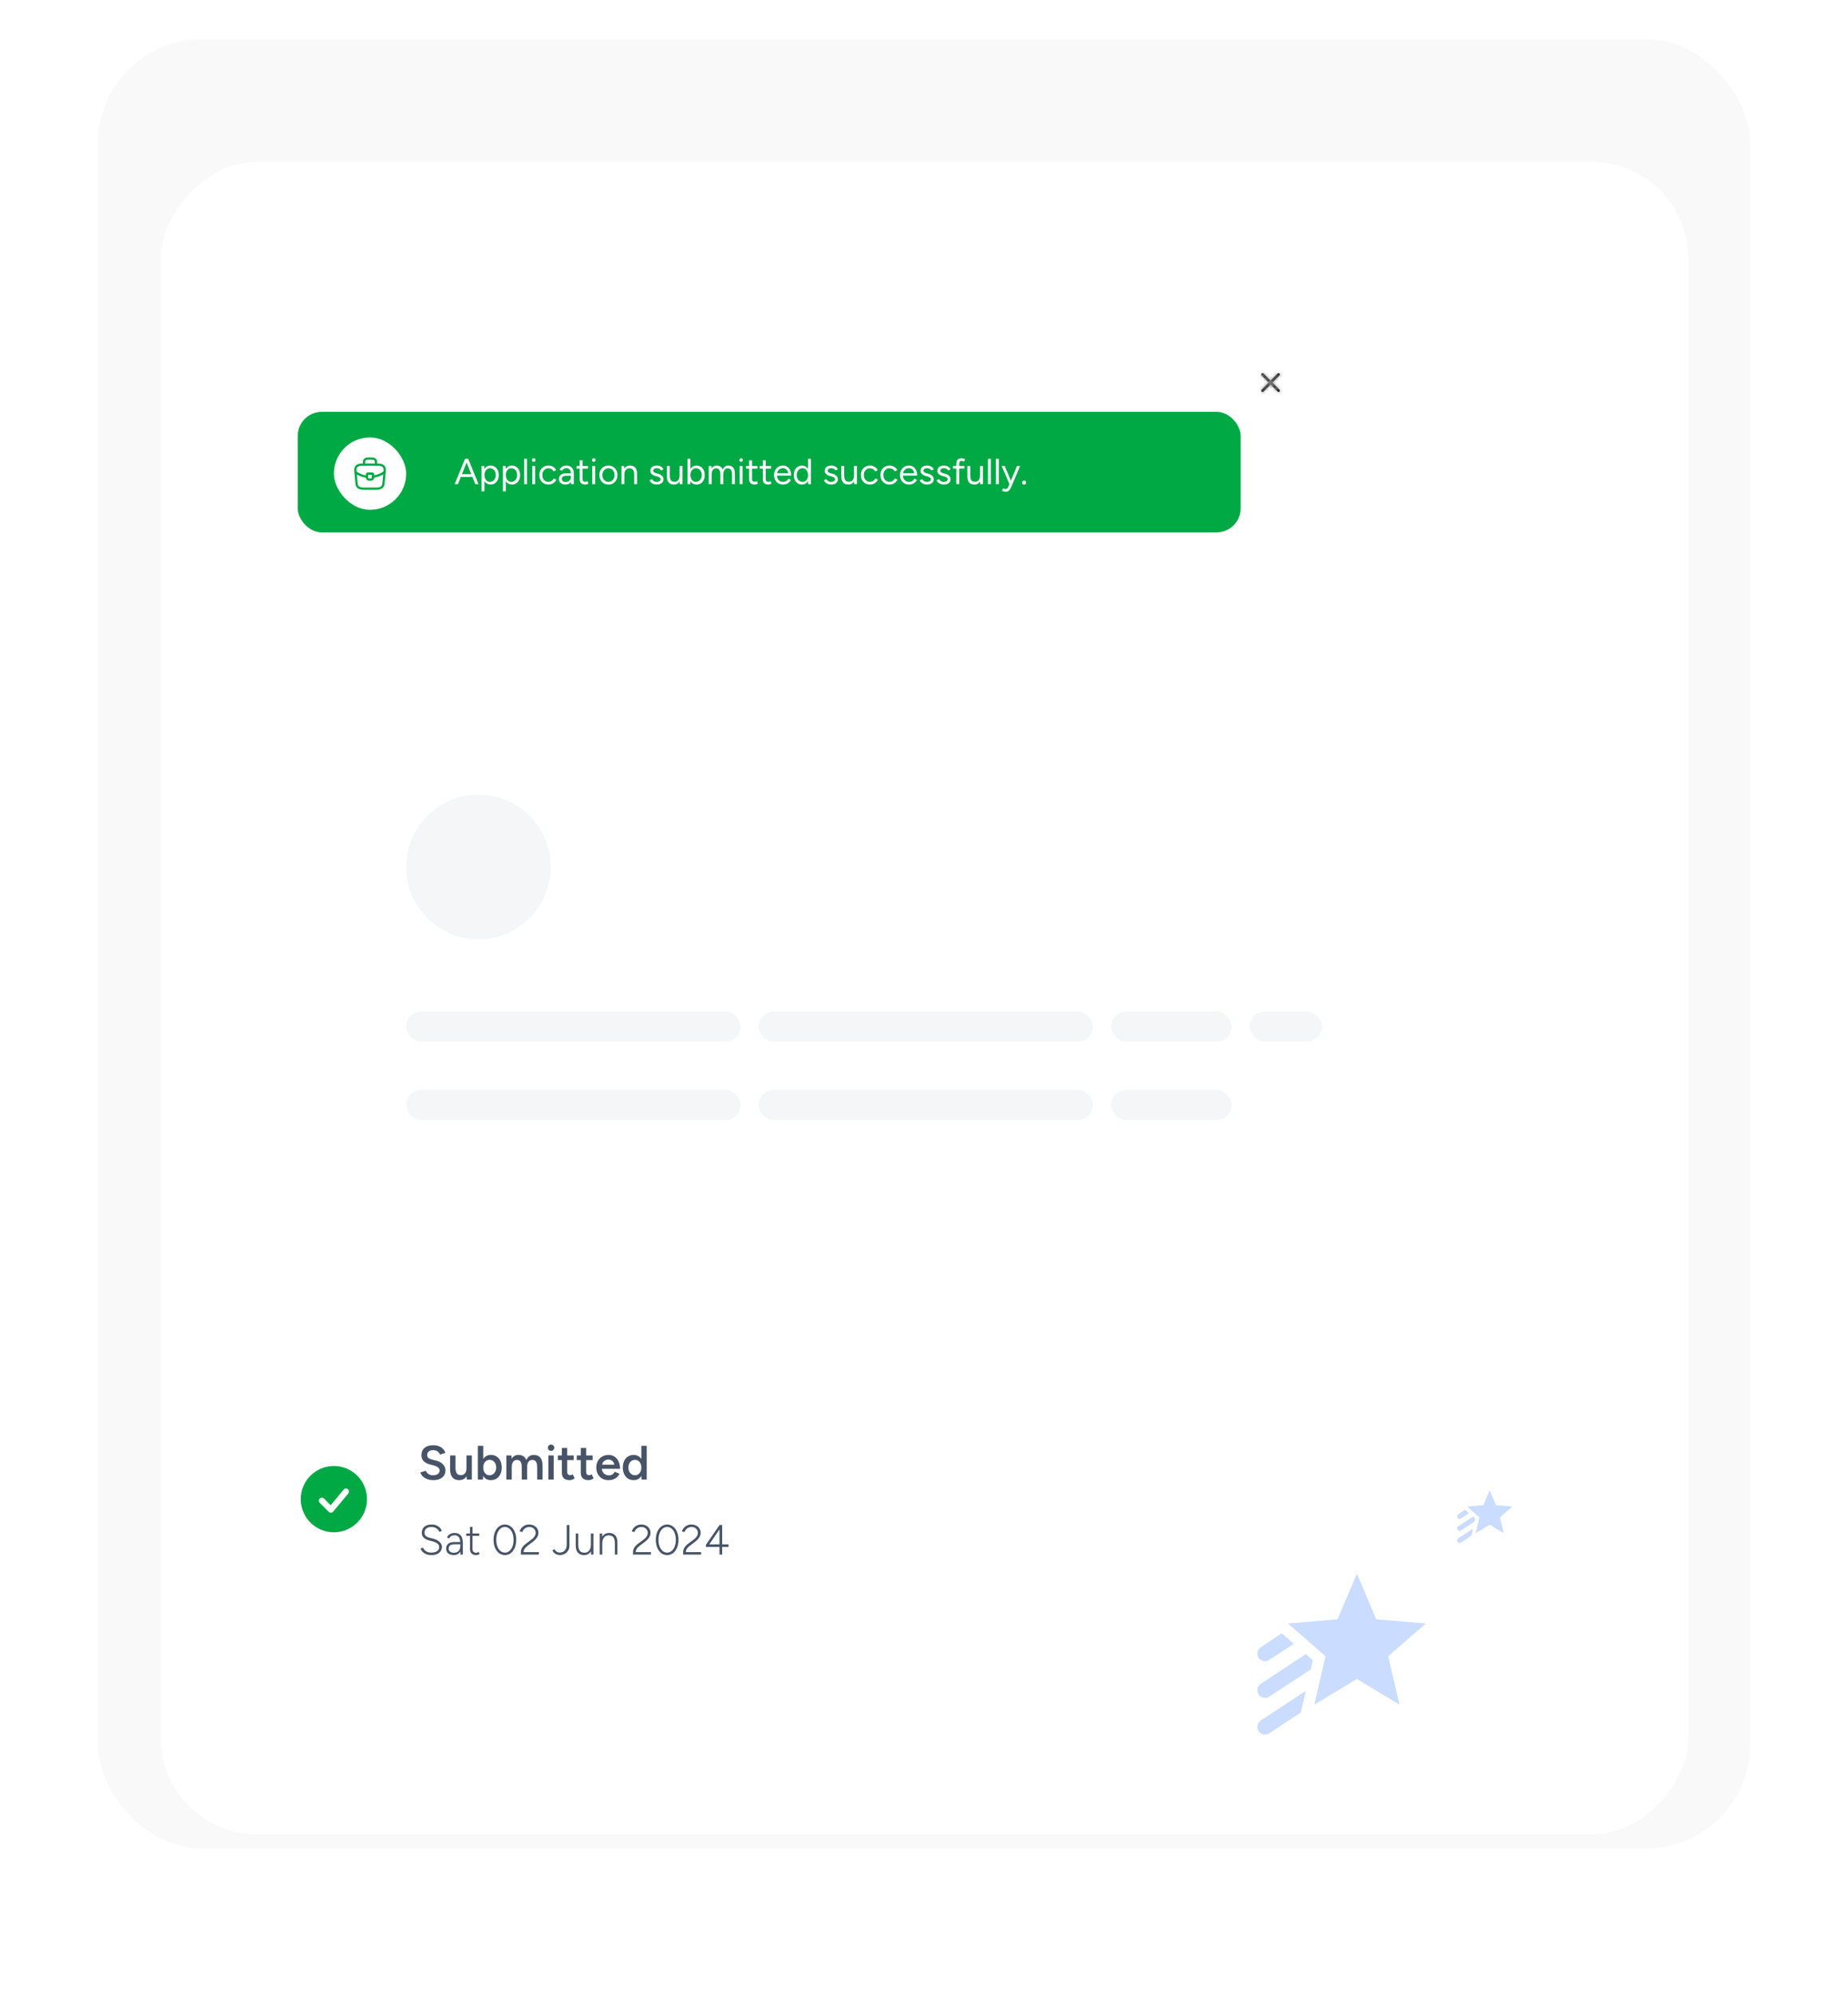 <svg width="567" height="612" viewBox="0 0 567 612" fill="none" xmlns="http://www.w3.org/2000/svg">
<rect x="30" y="12" width="507" height="555" rx="32" fill="#F9F9F9"/>
<g filter="url(#filter0_d_820_3040)">
<g clip-path="url(#clip0_820_3040)">
<rect width="468.632" height="513" rx="29.578" transform="matrix(-1 0 0 1 518 33)" fill="white"/>
<g filter="url(#filter1_d_820_3040)">
<circle cx="389.902" cy="100.729" r="9.243" fill="white"/>
<path fill-rule="evenodd" clip-rule="evenodd" d="M389.836 100.119L391.992 97.933C392.151 97.771 392.409 97.771 392.568 97.933C392.727 98.094 392.727 98.355 392.568 98.517L390.412 100.703L392.568 102.89C392.727 103.051 392.727 103.312 392.568 103.474C392.409 103.635 392.151 103.635 391.992 103.474L389.836 101.287L387.681 103.474C387.522 103.635 387.264 103.635 387.105 103.474C386.946 103.312 386.946 103.051 387.105 102.89L389.26 100.703L387.105 98.517C386.946 98.355 386.946 98.094 387.105 97.933C387.264 97.771 387.522 97.771 387.681 97.933L389.836 100.119Z" fill="black"/>
<mask id="mask0_820_3040" style="mask-type:luminance" maskUnits="userSpaceOnUse" x="386" y="97" width="7" height="7">
<path fill-rule="evenodd" clip-rule="evenodd" d="M389.836 100.119L391.992 97.933C392.151 97.771 392.409 97.771 392.568 97.933C392.727 98.094 392.727 98.355 392.568 98.517L390.412 100.703L392.568 102.89C392.727 103.051 392.727 103.312 392.568 103.474C392.409 103.635 392.151 103.635 391.992 103.474L389.836 101.287L387.681 103.474C387.522 103.635 387.264 103.635 387.105 103.474C386.946 103.312 386.946 103.051 387.105 102.89L389.26 100.703L387.105 98.517C386.946 98.355 386.946 98.094 387.105 97.933C387.264 97.771 387.522 97.771 387.681 97.933L389.836 100.119Z" fill="white"/>
</mask>
<g mask="url(#mask0_820_3040)">
<rect x="384.778" y="95.608" width="9.774" height="9.914" fill="#909090"/>
</g>
</g>
<rect x="91.345" y="109.683" width="289.314" height="36.973" rx="7.395" fill="#00A944"/>
<rect x="102.438" y="117.538" width="22.184" height="22.184" rx="11.092" fill="white"/>
<path d="M115.378 133.598H111.681C109.545 133.598 109.148 132.604 109.046 131.638L108.7 127.936C108.649 127.451 108.635 126.735 109.116 126.199C109.532 125.736 110.22 125.515 111.218 125.515H115.84C116.843 125.515 117.532 125.741 117.943 126.199C118.424 126.735 118.41 127.451 118.359 127.941L118.012 131.634C117.911 132.604 117.513 133.598 115.378 133.598ZM111.218 126.203C110.437 126.203 109.901 126.356 109.629 126.661C109.402 126.91 109.328 127.294 109.388 127.867L109.735 131.569C109.813 132.299 110.012 132.905 111.681 132.905H115.378C117.042 132.905 117.245 132.299 117.324 131.564L117.67 127.872C117.73 127.294 117.656 126.91 117.43 126.661C117.157 126.356 116.621 126.203 115.84 126.203H111.218Z" fill="#00A944"/>
<path d="M115.378 126.204C115.188 126.204 115.031 126.047 115.031 125.857V125.488C115.031 124.665 115.031 124.355 113.899 124.355H113.159C112.027 124.355 112.027 124.665 112.027 125.488V125.857C112.027 126.047 111.87 126.204 111.68 126.204C111.491 126.204 111.334 126.047 111.334 125.857V125.488C111.334 124.674 111.334 123.662 113.159 123.662H113.899C115.724 123.662 115.724 124.674 115.724 125.488V125.857C115.724 126.047 115.567 126.204 115.378 126.204Z" fill="#00A944"/>
<path d="M113.529 130.825C112.258 130.825 112.258 130.039 112.258 129.568V129.092C112.258 128.44 112.415 128.283 113.067 128.283H113.991C114.643 128.283 114.8 128.44 114.8 129.092V129.554C114.8 130.035 114.8 130.825 113.529 130.825ZM112.951 128.976C112.951 129.013 112.951 129.055 112.951 129.092V129.568C112.951 130.044 112.951 130.132 113.529 130.132C114.107 130.132 114.107 130.058 114.107 129.563V129.092C114.107 129.055 114.107 129.013 114.107 128.976C114.07 128.976 114.028 128.976 113.991 128.976H113.067C113.03 128.976 112.988 128.976 112.951 128.976Z" fill="#00A944"/>
<path d="M114.453 129.91C114.282 129.91 114.13 129.781 114.111 129.605C114.088 129.416 114.222 129.24 114.412 129.217C115.632 129.064 116.801 128.602 117.786 127.886C117.938 127.77 118.155 127.807 118.271 127.964C118.382 128.117 118.35 128.334 118.192 128.45C117.111 129.235 115.835 129.739 114.495 129.91C114.481 129.91 114.467 129.91 114.453 129.91Z" fill="#00A944"/>
<path d="M112.605 129.915C112.591 129.915 112.577 129.915 112.563 129.915C111.297 129.772 110.063 129.309 108.995 128.579C108.838 128.473 108.797 128.256 108.903 128.099C109.009 127.941 109.226 127.9 109.384 128.006C110.359 128.672 111.482 129.092 112.637 129.226C112.827 129.249 112.965 129.42 112.942 129.61C112.928 129.785 112.78 129.915 112.605 129.915Z" fill="#00A944"/>
<path d="M145.822 131.849L142.705 124.084H143.648L146.809 131.849H145.822ZM139.51 131.849L142.671 124.084H143.625L140.508 131.849H139.51ZM141.008 129.641V128.798H145.322V129.641H141.008ZM147.749 134.067V126.303H148.581L148.636 127.323V134.067H147.749ZM150.511 131.982C150.045 131.982 149.634 131.86 149.279 131.616C148.932 131.372 148.662 131.032 148.47 130.595C148.278 130.152 148.181 129.645 148.181 129.076C148.181 128.499 148.278 127.992 148.47 127.556C148.662 127.12 148.932 126.78 149.279 126.536C149.634 126.292 150.045 126.17 150.511 126.17C151.006 126.17 151.442 126.292 151.82 126.536C152.197 126.78 152.489 127.12 152.696 127.556C152.91 127.992 153.017 128.499 153.017 129.076C153.017 129.645 152.91 130.152 152.696 130.595C152.489 131.032 152.197 131.372 151.82 131.616C151.442 131.86 151.006 131.982 150.511 131.982ZM150.311 131.172C150.659 131.172 150.965 131.083 151.232 130.906C151.505 130.728 151.72 130.481 151.875 130.163C152.038 129.845 152.119 129.482 152.119 129.076C152.119 128.669 152.041 128.307 151.886 127.989C151.738 127.671 151.527 127.423 151.254 127.245C150.98 127.068 150.67 126.979 150.322 126.979C149.997 126.979 149.705 127.068 149.446 127.245C149.194 127.423 148.995 127.671 148.847 127.989C148.706 128.307 148.636 128.669 148.636 129.076C148.636 129.482 148.706 129.845 148.847 130.163C148.995 130.481 149.194 130.728 149.446 130.906C149.697 131.083 149.986 131.172 150.311 131.172ZM154.302 134.067V126.303H155.134L155.189 127.323V134.067H154.302ZM157.064 131.982C156.598 131.982 156.188 131.86 155.833 131.616C155.485 131.372 155.215 131.032 155.023 130.595C154.831 130.152 154.735 129.645 154.735 129.076C154.735 128.499 154.831 127.992 155.023 127.556C155.215 127.12 155.485 126.78 155.833 126.536C156.188 126.292 156.598 126.17 157.064 126.17C157.559 126.17 157.996 126.292 158.373 126.536C158.75 126.78 159.042 127.12 159.249 127.556C159.464 127.992 159.571 128.499 159.571 129.076C159.571 129.645 159.464 130.152 159.249 130.595C159.042 131.032 158.75 131.372 158.373 131.616C157.996 131.86 157.559 131.982 157.064 131.982ZM156.864 131.172C157.212 131.172 157.519 131.083 157.785 130.906C158.059 130.728 158.273 130.481 158.428 130.163C158.591 129.845 158.672 129.482 158.672 129.076C158.672 128.669 158.595 128.307 158.439 127.989C158.292 127.671 158.081 127.423 157.807 127.245C157.534 127.068 157.223 126.979 156.875 126.979C156.55 126.979 156.258 127.068 155.999 127.245C155.748 127.423 155.548 127.671 155.4 127.989C155.26 128.307 155.189 128.669 155.189 129.076C155.189 129.482 155.26 129.845 155.4 130.163C155.548 130.481 155.748 130.728 155.999 130.906C156.251 131.083 156.539 131.172 156.864 131.172ZM160.8 131.849V124.084H161.687V131.849H160.8ZM163.293 131.849V126.303H164.18V131.849H163.293ZM163.747 125.016C163.6 125.016 163.47 124.961 163.359 124.85C163.248 124.739 163.193 124.609 163.193 124.461C163.193 124.306 163.248 124.177 163.359 124.073C163.47 123.962 163.6 123.907 163.747 123.907C163.903 123.907 164.032 123.962 164.136 124.073C164.247 124.177 164.302 124.306 164.302 124.461C164.302 124.609 164.247 124.739 164.136 124.85C164.032 124.961 163.903 125.016 163.747 125.016ZM168.289 131.982C167.741 131.982 167.257 131.86 166.836 131.616C166.414 131.364 166.085 131.02 165.848 130.584C165.612 130.148 165.494 129.645 165.494 129.076C165.494 128.506 165.608 128.003 165.837 127.567C166.074 127.131 166.403 126.791 166.825 126.547C167.246 126.295 167.727 126.17 168.266 126.17C168.799 126.17 169.276 126.292 169.697 126.536C170.119 126.78 170.44 127.123 170.662 127.567L169.853 127.933C169.705 127.637 169.49 127.408 169.209 127.245C168.928 127.075 168.607 126.99 168.244 126.99C167.882 126.99 167.56 127.079 167.279 127.257C167.006 127.434 166.788 127.682 166.625 128C166.47 128.31 166.392 128.669 166.392 129.076C166.392 129.482 166.47 129.845 166.625 130.163C166.788 130.473 167.009 130.717 167.29 130.895C167.579 131.072 167.904 131.161 168.266 131.161C168.629 131.161 168.95 131.069 169.231 130.884C169.52 130.699 169.738 130.44 169.886 130.107L170.696 130.473C170.474 130.946 170.152 131.316 169.731 131.582C169.309 131.849 168.828 131.982 168.289 131.982ZM175.232 131.849L175.188 130.939V128.92C175.188 128.484 175.14 128.125 175.044 127.844C174.948 127.556 174.796 127.338 174.589 127.19C174.382 127.042 174.112 126.968 173.779 126.968C173.476 126.968 173.214 127.031 172.992 127.157C172.777 127.275 172.6 127.467 172.459 127.734L171.661 127.423C171.801 127.164 171.971 126.942 172.171 126.757C172.371 126.565 172.604 126.421 172.87 126.325C173.136 126.221 173.439 126.17 173.779 126.17C174.297 126.17 174.722 126.273 175.055 126.48C175.395 126.68 175.65 126.979 175.82 127.379C175.99 127.771 176.072 128.259 176.064 128.843L176.053 131.849H175.232ZM173.569 131.982C172.918 131.982 172.408 131.834 172.038 131.538C171.676 131.235 171.494 130.817 171.494 130.285C171.494 129.723 171.679 129.294 172.049 128.998C172.426 128.695 172.951 128.543 173.624 128.543H175.21V129.286H173.824C173.306 129.286 172.936 129.371 172.714 129.542C172.5 129.712 172.393 129.956 172.393 130.274C172.393 130.562 172.5 130.791 172.714 130.961C172.929 131.124 173.228 131.205 173.613 131.205C173.931 131.205 174.208 131.139 174.445 131.006C174.681 130.865 174.863 130.669 174.988 130.418C175.121 130.159 175.188 129.856 175.188 129.508H175.565C175.565 130.262 175.395 130.865 175.055 131.316C174.715 131.76 174.219 131.982 173.569 131.982ZM179.556 131.982C179.016 131.982 178.598 131.841 178.302 131.56C178.006 131.279 177.859 130.884 177.859 130.373V124.572H178.746V130.285C178.746 130.566 178.82 130.784 178.968 130.939C179.123 131.087 179.337 131.161 179.611 131.161C179.7 131.161 179.785 131.15 179.866 131.128C179.955 131.098 180.07 131.032 180.21 130.928L180.554 131.649C180.362 131.775 180.188 131.86 180.033 131.904C179.877 131.956 179.718 131.982 179.556 131.982ZM176.894 127.09V126.303H180.41V127.09H176.894ZM181.718 131.849V126.303H182.605V131.849H181.718ZM182.173 125.016C182.025 125.016 181.895 124.961 181.784 124.85C181.673 124.739 181.618 124.609 181.618 124.461C181.618 124.306 181.673 124.177 181.784 124.073C181.895 123.962 182.025 123.907 182.173 123.907C182.328 123.907 182.457 123.962 182.561 124.073C182.672 124.177 182.727 124.306 182.727 124.461C182.727 124.609 182.672 124.739 182.561 124.85C182.457 124.961 182.328 125.016 182.173 125.016ZM186.692 131.982C186.152 131.982 185.671 131.86 185.25 131.616C184.836 131.364 184.51 131.02 184.274 130.584C184.037 130.148 183.919 129.645 183.919 129.076C183.919 128.506 184.033 128.003 184.262 127.567C184.499 127.131 184.824 126.791 185.239 126.547C185.66 126.295 186.137 126.17 186.669 126.17C187.217 126.17 187.697 126.295 188.111 126.547C188.533 126.791 188.858 127.131 189.087 127.567C189.324 128.003 189.442 128.506 189.442 129.076C189.442 129.645 189.324 130.148 189.087 130.584C188.858 131.02 188.537 131.364 188.122 131.616C187.708 131.86 187.231 131.982 186.692 131.982ZM186.692 131.161C187.061 131.161 187.383 131.072 187.657 130.895C187.93 130.717 188.145 130.473 188.3 130.163C188.463 129.852 188.544 129.49 188.544 129.076C188.544 128.662 188.463 128.299 188.3 127.989C188.145 127.678 187.926 127.434 187.645 127.257C187.364 127.079 187.039 126.99 186.669 126.99C186.307 126.99 185.985 127.079 185.704 127.257C185.431 127.434 185.213 127.678 185.05 127.989C184.895 128.299 184.817 128.662 184.817 129.076C184.817 129.482 184.895 129.845 185.05 130.163C185.213 130.473 185.434 130.717 185.715 130.895C186.004 131.072 186.329 131.161 186.692 131.161ZM190.674 131.849V126.303H191.506L191.562 127.323V131.849H190.674ZM194.568 131.849V129.009H195.455V131.849H194.568ZM194.568 129.009C194.568 128.462 194.505 128.044 194.379 127.756C194.253 127.467 194.08 127.271 193.858 127.168C193.636 127.057 193.385 127.001 193.104 127.001C192.616 127.001 192.235 127.175 191.961 127.523C191.695 127.863 191.562 128.347 191.562 128.976H191.129C191.129 128.392 191.214 127.889 191.384 127.467C191.554 127.046 191.802 126.724 192.127 126.502C192.453 126.281 192.845 126.17 193.303 126.17C193.739 126.17 194.117 126.258 194.435 126.436C194.76 126.606 195.011 126.879 195.189 127.257C195.374 127.634 195.462 128.129 195.455 128.743V129.009H194.568ZM201.541 131.982C201.134 131.982 200.779 131.923 200.476 131.804C200.173 131.679 199.918 131.516 199.711 131.316C199.511 131.117 199.367 130.898 199.278 130.662L200.055 130.34C200.18 130.592 200.369 130.795 200.62 130.95C200.872 131.105 201.149 131.183 201.452 131.183C201.8 131.183 202.092 131.117 202.329 130.983C202.565 130.843 202.683 130.647 202.683 130.396C202.683 130.166 202.595 129.981 202.417 129.841C202.247 129.701 201.992 129.586 201.652 129.497L201.12 129.353C200.617 129.22 200.225 129.02 199.944 128.754C199.663 128.48 199.522 128.174 199.522 127.833C199.522 127.308 199.692 126.902 200.033 126.613C200.38 126.317 200.894 126.17 201.574 126.17C201.9 126.17 202.195 126.218 202.462 126.314C202.728 126.41 202.957 126.547 203.149 126.724C203.342 126.894 203.482 127.098 203.571 127.334L202.794 127.678C202.698 127.427 202.539 127.245 202.317 127.135C202.096 127.024 201.826 126.968 201.508 126.968C201.168 126.968 200.901 127.042 200.709 127.19C200.517 127.331 200.421 127.53 200.421 127.789C200.421 127.937 200.498 128.077 200.654 128.21C200.816 128.336 201.053 128.44 201.364 128.521L201.918 128.665C202.28 128.754 202.584 128.887 202.828 129.065C203.072 129.235 203.257 129.431 203.382 129.652C203.508 129.874 203.571 130.111 203.571 130.362C203.571 130.695 203.482 130.983 203.305 131.227C203.127 131.472 202.887 131.66 202.584 131.793C202.28 131.919 201.933 131.982 201.541 131.982ZM208.571 131.849L208.516 130.828V126.303H209.403V131.849H208.571ZM204.623 129.142V126.303H205.51V129.142H204.623ZM205.51 129.142C205.51 129.689 205.573 130.107 205.698 130.396C205.824 130.684 205.998 130.884 206.22 130.995C206.449 131.098 206.704 131.15 206.985 131.15C207.466 131.15 207.839 130.976 208.105 130.629C208.379 130.281 208.516 129.797 208.516 129.175H208.948C208.948 129.76 208.863 130.262 208.693 130.684C208.523 131.105 208.276 131.427 207.95 131.649C207.632 131.871 207.24 131.982 206.774 131.982C206.346 131.982 205.968 131.897 205.643 131.727C205.318 131.549 205.066 131.272 204.889 130.895C204.711 130.51 204.623 130.015 204.623 129.408V129.142H205.51ZM210.952 131.849V124.084H211.839V130.817L211.795 131.849H210.952ZM213.714 131.982C213.248 131.982 212.837 131.86 212.482 131.616C212.135 131.372 211.865 131.032 211.673 130.595C211.481 130.152 211.384 129.645 211.384 129.076C211.384 128.499 211.481 127.992 211.673 127.556C211.865 127.12 212.135 126.78 212.482 126.536C212.837 126.292 213.248 126.17 213.714 126.17C214.209 126.17 214.645 126.292 215.023 126.536C215.4 126.78 215.692 127.12 215.899 127.556C216.113 127.992 216.22 128.499 216.22 129.076C216.22 129.645 216.113 130.152 215.899 130.595C215.692 131.032 215.4 131.372 215.023 131.616C214.645 131.86 214.209 131.982 213.714 131.982ZM213.514 131.172C213.862 131.172 214.168 131.083 214.435 130.906C214.708 130.728 214.923 130.481 215.078 130.163C215.241 129.845 215.322 129.482 215.322 129.076C215.322 128.669 215.244 128.307 215.089 127.989C214.941 127.671 214.73 127.423 214.457 127.245C214.183 127.068 213.873 126.979 213.525 126.979C213.2 126.979 212.908 127.068 212.649 127.245C212.397 127.423 212.198 127.671 212.05 127.989C211.909 128.307 211.839 128.669 211.839 129.076C211.839 129.482 211.909 129.845 212.05 130.163C212.198 130.481 212.397 130.728 212.649 130.906C212.9 131.083 213.189 131.172 213.514 131.172ZM217.451 131.849V126.303H218.283L218.327 127.079C218.497 126.783 218.715 126.558 218.982 126.403C219.248 126.247 219.558 126.17 219.913 126.17C220.357 126.17 220.734 126.273 221.045 126.48C221.363 126.687 221.592 127.001 221.732 127.423C221.888 127.016 222.113 126.706 222.409 126.491C222.712 126.277 223.071 126.17 223.485 126.17C224.106 126.17 224.594 126.377 224.949 126.791C225.311 127.205 225.489 127.833 225.481 128.676V131.849H224.594V129.009C224.594 128.462 224.535 128.044 224.417 127.756C224.306 127.467 224.154 127.271 223.962 127.168C223.77 127.057 223.548 127.001 223.296 127.001C222.86 127.001 222.52 127.175 222.276 127.523C222.032 127.863 221.91 128.347 221.91 128.976V131.849H221.023V129.009C221.023 128.462 220.963 128.044 220.845 127.756C220.734 127.467 220.579 127.271 220.379 127.168C220.187 127.057 219.965 127.001 219.714 127.001C219.285 127.001 218.948 127.175 218.704 127.523C218.46 127.863 218.338 128.347 218.338 128.976V131.849H217.451ZM226.941 131.849V126.303H227.828V131.849H226.941ZM227.396 125.016C227.248 125.016 227.118 124.961 227.008 124.85C226.897 124.739 226.841 124.609 226.841 124.461C226.841 124.306 226.897 124.177 227.008 124.073C227.118 123.962 227.248 123.907 227.396 123.907C227.551 123.907 227.68 123.962 227.784 124.073C227.895 124.177 227.95 124.306 227.95 124.461C227.95 124.609 227.895 124.739 227.784 124.85C227.68 124.961 227.551 125.016 227.396 125.016ZM231.549 131.982C231.009 131.982 230.591 131.841 230.295 131.56C230 131.279 229.852 130.884 229.852 130.373V124.572H230.739V130.285C230.739 130.566 230.813 130.784 230.961 130.939C231.116 131.087 231.331 131.161 231.604 131.161C231.693 131.161 231.778 131.15 231.859 131.128C231.948 131.098 232.063 131.032 232.203 130.928L232.547 131.649C232.355 131.775 232.181 131.86 232.026 131.904C231.87 131.956 231.712 131.982 231.549 131.982ZM228.887 127.09V126.303H232.403V127.09H228.887ZM235.741 131.982C235.201 131.982 234.783 131.841 234.487 131.56C234.192 131.279 234.044 130.884 234.044 130.373V124.572H234.931V130.285C234.931 130.566 235.005 130.784 235.153 130.939C235.308 131.087 235.523 131.161 235.796 131.161C235.885 131.161 235.97 131.15 236.051 131.128C236.14 131.098 236.255 131.032 236.395 130.928L236.739 131.649C236.547 131.775 236.373 131.86 236.218 131.904C236.062 131.956 235.903 131.982 235.741 131.982ZM233.079 127.09V126.303H236.595V127.09H233.079ZM240.244 131.982C239.704 131.982 239.227 131.86 238.813 131.616C238.399 131.364 238.074 131.02 237.837 130.584C237.608 130.148 237.493 129.645 237.493 129.076C237.493 128.506 237.608 128.003 237.837 127.567C238.074 127.131 238.395 126.791 238.802 126.547C239.216 126.295 239.69 126.17 240.222 126.17C240.74 126.17 241.187 126.299 241.564 126.558C241.941 126.809 242.233 127.164 242.44 127.623C242.647 128.081 242.751 128.621 242.751 129.242H238.17L238.392 129.053C238.392 129.497 238.469 129.878 238.625 130.196C238.787 130.514 239.013 130.758 239.301 130.928C239.59 131.091 239.919 131.172 240.288 131.172C240.68 131.172 241.009 131.08 241.276 130.895C241.549 130.71 241.76 130.466 241.908 130.163L242.673 130.551C242.533 130.839 242.344 131.091 242.108 131.305C241.878 131.52 241.605 131.686 241.287 131.804C240.976 131.923 240.629 131.982 240.244 131.982ZM238.447 128.676L238.214 128.499H242.041L241.808 128.687C241.808 128.333 241.738 128.026 241.597 127.767C241.457 127.508 241.268 127.308 241.032 127.168C240.795 127.027 240.521 126.957 240.211 126.957C239.908 126.957 239.619 127.027 239.346 127.168C239.079 127.308 238.861 127.508 238.691 127.767C238.529 128.018 238.447 128.321 238.447 128.676ZM247.974 131.849L247.93 130.817V124.084H248.817V131.849H247.974ZM246.055 131.982C245.56 131.982 245.123 131.86 244.746 131.616C244.369 131.372 244.073 131.032 243.859 130.595C243.652 130.152 243.548 129.645 243.548 129.076C243.548 128.499 243.652 127.992 243.859 127.556C244.073 127.12 244.369 126.78 244.746 126.536C245.123 126.292 245.56 126.17 246.055 126.17C246.521 126.17 246.928 126.292 247.275 126.536C247.63 126.78 247.904 127.12 248.096 127.556C248.288 127.992 248.384 128.499 248.384 129.076C248.384 129.645 248.288 130.152 248.096 130.595C247.904 131.032 247.63 131.372 247.275 131.616C246.928 131.86 246.521 131.982 246.055 131.982ZM246.255 131.172C246.58 131.172 246.869 131.083 247.12 130.906C247.371 130.728 247.567 130.481 247.708 130.163C247.856 129.845 247.93 129.482 247.93 129.076C247.93 128.669 247.856 128.307 247.708 127.989C247.567 127.671 247.371 127.423 247.12 127.245C246.869 127.068 246.576 126.979 246.244 126.979C245.896 126.979 245.586 127.068 245.312 127.245C245.046 127.423 244.835 127.671 244.68 127.989C244.524 128.307 244.447 128.669 244.447 129.076C244.447 129.482 244.524 129.845 244.68 130.163C244.835 130.481 245.049 130.728 245.323 130.906C245.597 131.083 245.907 131.172 246.255 131.172ZM255.051 131.982C254.644 131.982 254.289 131.923 253.986 131.804C253.683 131.679 253.428 131.516 253.221 131.316C253.021 131.117 252.877 130.898 252.788 130.662L253.564 130.34C253.69 130.592 253.879 130.795 254.13 130.95C254.382 131.105 254.659 131.183 254.962 131.183C255.31 131.183 255.602 131.117 255.838 130.983C256.075 130.843 256.193 130.647 256.193 130.396C256.193 130.166 256.104 129.981 255.927 129.841C255.757 129.701 255.502 129.586 255.162 129.497L254.629 129.353C254.126 129.22 253.734 129.02 253.454 128.754C253.173 128.48 253.032 128.174 253.032 127.833C253.032 127.308 253.202 126.902 253.542 126.613C253.89 126.317 254.404 126.17 255.084 126.17C255.409 126.17 255.705 126.218 255.971 126.314C256.238 126.41 256.467 126.547 256.659 126.724C256.851 126.894 256.992 127.098 257.081 127.334L256.304 127.678C256.208 127.427 256.049 127.245 255.827 127.135C255.605 127.024 255.335 126.968 255.017 126.968C254.677 126.968 254.411 127.042 254.219 127.19C254.027 127.331 253.93 127.53 253.93 127.789C253.93 127.937 254.008 128.077 254.163 128.21C254.326 128.336 254.563 128.44 254.873 128.521L255.428 128.665C255.79 128.754 256.093 128.887 256.337 129.065C256.581 129.235 256.766 129.431 256.892 129.652C257.018 129.874 257.081 130.111 257.081 130.362C257.081 130.695 256.992 130.983 256.814 131.227C256.637 131.472 256.397 131.66 256.093 131.793C255.79 131.919 255.443 131.982 255.051 131.982ZM262.081 131.849L262.026 130.828V126.303H262.913V131.849H262.081ZM258.132 129.142V126.303H259.02V129.142H258.132ZM259.02 129.142C259.02 129.689 259.082 130.107 259.208 130.396C259.334 130.684 259.508 130.884 259.73 130.995C259.959 131.098 260.214 131.15 260.495 131.15C260.976 131.15 261.349 130.976 261.615 130.629C261.889 130.281 262.026 129.797 262.026 129.175H262.458C262.458 129.76 262.373 130.262 262.203 130.684C262.033 131.105 261.785 131.427 261.46 131.649C261.142 131.871 260.75 131.982 260.284 131.982C259.855 131.982 259.478 131.897 259.153 131.727C258.827 131.549 258.576 131.272 258.398 130.895C258.221 130.51 258.132 130.015 258.132 129.408V129.142H259.02ZM266.935 131.982C266.388 131.982 265.903 131.86 265.482 131.616C265.06 131.364 264.731 131.02 264.495 130.584C264.258 130.148 264.14 129.645 264.14 129.076C264.14 128.506 264.254 128.003 264.484 127.567C264.72 127.131 265.049 126.791 265.471 126.547C265.892 126.295 266.373 126.17 266.913 126.17C267.445 126.17 267.922 126.292 268.344 126.536C268.765 126.78 269.087 127.123 269.309 127.567L268.499 127.933C268.351 127.637 268.137 127.408 267.856 127.245C267.575 127.075 267.253 126.99 266.891 126.99C266.528 126.99 266.207 127.079 265.926 127.257C265.652 127.434 265.434 127.682 265.271 128C265.116 128.31 265.038 128.669 265.038 129.076C265.038 129.482 265.116 129.845 265.271 130.163C265.434 130.473 265.656 130.717 265.937 130.895C266.225 131.072 266.55 131.161 266.913 131.161C267.275 131.161 267.597 131.069 267.878 130.884C268.166 130.699 268.384 130.44 268.532 130.107L269.342 130.473C269.12 130.946 268.798 131.316 268.377 131.582C267.955 131.849 267.475 131.982 266.935 131.982ZM272.936 131.982C272.389 131.982 271.904 131.86 271.483 131.616C271.061 131.364 270.732 131.02 270.496 130.584C270.259 130.148 270.141 129.645 270.141 129.076C270.141 128.506 270.255 128.003 270.485 127.567C270.721 127.131 271.05 126.791 271.472 126.547C271.893 126.295 272.374 126.17 272.914 126.17C273.446 126.17 273.923 126.292 274.345 126.536C274.766 126.78 275.088 127.123 275.31 127.567L274.5 127.933C274.352 127.637 274.138 127.408 273.857 127.245C273.576 127.075 273.254 126.99 272.892 126.99C272.529 126.99 272.208 127.079 271.927 127.257C271.653 127.434 271.435 127.682 271.272 128C271.117 128.31 271.039 128.669 271.039 129.076C271.039 129.482 271.117 129.845 271.272 130.163C271.435 130.473 271.657 130.717 271.938 130.895C272.226 131.072 272.551 131.161 272.914 131.161C273.276 131.161 273.598 131.069 273.879 130.884C274.167 130.699 274.385 130.44 274.533 130.107L275.343 130.473C275.121 130.946 274.799 131.316 274.378 131.582C273.956 131.849 273.476 131.982 272.936 131.982ZM278.892 131.982C278.353 131.982 277.876 131.86 277.462 131.616C277.047 131.364 276.722 131.02 276.485 130.584C276.256 130.148 276.142 129.645 276.142 129.076C276.142 128.506 276.256 128.003 276.485 127.567C276.722 127.131 277.044 126.791 277.45 126.547C277.865 126.295 278.338 126.17 278.87 126.17C279.388 126.17 279.835 126.299 280.212 126.558C280.589 126.809 280.882 127.164 281.089 127.623C281.296 128.081 281.399 128.621 281.399 129.242H276.818L277.04 129.053C277.04 129.497 277.118 129.878 277.273 130.196C277.436 130.514 277.661 130.758 277.95 130.928C278.238 131.091 278.567 131.172 278.937 131.172C279.329 131.172 279.658 131.08 279.924 130.895C280.198 130.71 280.408 130.466 280.556 130.163L281.322 130.551C281.181 130.839 280.992 131.091 280.756 131.305C280.527 131.52 280.253 131.686 279.935 131.804C279.624 131.923 279.277 131.982 278.892 131.982ZM277.096 128.676L276.863 128.499H280.689L280.456 128.687C280.456 128.333 280.386 128.026 280.246 127.767C280.105 127.508 279.917 127.308 279.68 127.168C279.443 127.027 279.17 126.957 278.859 126.957C278.556 126.957 278.268 127.027 277.994 127.168C277.728 127.308 277.51 127.508 277.34 127.767C277.177 128.018 277.096 128.321 277.096 128.676ZM284.459 131.982C284.053 131.982 283.698 131.923 283.395 131.804C283.091 131.679 282.836 131.516 282.629 131.316C282.43 131.117 282.285 130.898 282.197 130.662L282.973 130.34C283.099 130.592 283.287 130.795 283.539 130.95C283.79 131.105 284.067 131.183 284.371 131.183C284.718 131.183 285.01 131.117 285.247 130.983C285.484 130.843 285.602 130.647 285.602 130.396C285.602 130.166 285.513 129.981 285.336 129.841C285.166 129.701 284.91 129.586 284.57 129.497L284.038 129.353C283.535 129.22 283.143 129.02 282.862 128.754C282.581 128.48 282.441 128.174 282.441 127.833C282.441 127.308 282.611 126.902 282.951 126.613C283.298 126.317 283.812 126.17 284.493 126.17C284.818 126.17 285.114 126.218 285.38 126.314C285.646 126.41 285.875 126.547 286.068 126.724C286.26 126.894 286.4 127.098 286.489 127.334L285.713 127.678C285.617 127.427 285.458 127.245 285.236 127.135C285.014 127.024 284.744 126.968 284.426 126.968C284.086 126.968 283.82 127.042 283.628 127.19C283.435 127.331 283.339 127.53 283.339 127.789C283.339 127.937 283.417 128.077 283.572 128.21C283.735 128.336 283.971 128.44 284.282 128.521L284.837 128.665C285.199 128.754 285.502 128.887 285.746 129.065C285.99 129.235 286.175 129.431 286.301 129.652C286.426 129.874 286.489 130.111 286.489 130.362C286.489 130.695 286.4 130.983 286.223 131.227C286.046 131.472 285.805 131.66 285.502 131.793C285.199 131.919 284.851 131.982 284.459 131.982ZM289.626 131.982C289.22 131.982 288.865 131.923 288.561 131.804C288.258 131.679 288.003 131.516 287.796 131.316C287.596 131.117 287.452 130.898 287.363 130.662L288.14 130.34C288.266 130.592 288.454 130.795 288.706 130.95C288.957 131.105 289.234 131.183 289.538 131.183C289.885 131.183 290.177 131.117 290.414 130.983C290.65 130.843 290.769 130.647 290.769 130.396C290.769 130.166 290.68 129.981 290.502 129.841C290.332 129.701 290.077 129.586 289.737 129.497L289.205 129.353C288.702 129.22 288.31 129.02 288.029 128.754C287.748 128.48 287.608 128.174 287.608 127.833C287.608 127.308 287.778 126.902 288.118 126.613C288.465 126.317 288.979 126.17 289.66 126.17C289.985 126.17 290.281 126.218 290.547 126.314C290.813 126.41 291.042 126.547 291.235 126.724C291.427 126.894 291.567 127.098 291.656 127.334L290.88 127.678C290.783 127.427 290.625 127.245 290.403 127.135C290.181 127.024 289.911 126.968 289.593 126.968C289.253 126.968 288.987 127.042 288.794 127.19C288.602 127.331 288.506 127.53 288.506 127.789C288.506 127.937 288.584 128.077 288.739 128.21C288.902 128.336 289.138 128.44 289.449 128.521L290.003 128.665C290.366 128.754 290.669 128.887 290.913 129.065C291.157 129.235 291.342 129.431 291.467 129.652C291.593 129.874 291.656 130.111 291.656 130.362C291.656 130.695 291.567 130.983 291.39 131.227C291.212 131.472 290.972 131.66 290.669 131.793C290.366 131.919 290.018 131.982 289.626 131.982ZM293.407 131.849V125.67C293.407 125.094 293.54 124.661 293.806 124.373C294.079 124.077 294.494 123.929 295.048 123.929C295.196 123.929 295.362 123.955 295.547 124.007C295.732 124.058 295.928 124.132 296.135 124.229L295.802 124.927C295.632 124.861 295.488 124.809 295.37 124.772C295.252 124.735 295.152 124.717 295.07 124.717C294.812 124.717 294.616 124.802 294.482 124.972C294.357 125.134 294.294 125.389 294.294 125.737V131.849H293.407ZM292.386 127.068V126.303H295.902V127.068H292.386ZM300.751 131.849L300.696 130.828V126.303H301.583V131.849H300.751ZM296.802 129.142V126.303H297.69V129.142H296.802ZM297.69 129.142C297.69 129.689 297.752 130.107 297.878 130.396C298.004 130.684 298.178 130.884 298.399 130.995C298.629 131.098 298.884 131.15 299.165 131.15C299.645 131.15 300.019 130.976 300.285 130.629C300.559 130.281 300.696 129.797 300.696 129.175H301.128C301.128 129.76 301.043 130.262 300.873 130.684C300.703 131.105 300.455 131.427 300.13 131.649C299.812 131.871 299.42 131.982 298.954 131.982C298.525 131.982 298.148 131.897 297.823 131.727C297.497 131.549 297.246 131.272 297.068 130.895C296.891 130.51 296.802 130.015 296.802 129.408V129.142H297.69ZM303.131 131.849V124.084H304.019V131.849H303.131ZM305.569 131.849V124.084H306.456V131.849H305.569ZM308.505 134.2C308.364 134.2 308.202 134.171 308.017 134.111C307.832 134.06 307.636 133.989 307.429 133.901L307.762 133.157C307.932 133.231 308.08 133.287 308.206 133.324C308.339 133.361 308.442 133.379 308.516 133.379C308.716 133.379 308.878 133.324 309.004 133.213C309.137 133.109 309.248 132.958 309.337 132.758L309.969 131.25L312.021 126.303H312.975L310.313 132.625C310.172 132.95 310.025 133.231 309.869 133.468C309.721 133.705 309.54 133.886 309.326 134.012C309.111 134.137 308.838 134.2 308.505 134.2ZM309.725 131.849L307.329 126.303H308.272L310.335 131.239L310.601 131.849H309.725ZM314.221 132.004C314.051 132.004 313.903 131.945 313.778 131.826C313.659 131.701 313.6 131.557 313.6 131.394C313.6 131.224 313.659 131.08 313.778 130.961C313.903 130.836 314.051 130.773 314.221 130.773C314.391 130.773 314.536 130.836 314.654 130.961C314.772 131.08 314.831 131.224 314.831 131.394C314.831 131.557 314.772 131.701 314.654 131.826C314.536 131.945 314.391 132.004 314.221 132.004Z" fill="white"/>
<path d="M132.947 437.357C132.405 437.357 131.907 437.293 131.454 437.165C131.01 437.037 130.616 436.859 130.271 436.632C129.935 436.406 129.654 436.154 129.428 435.878C129.211 435.592 129.058 435.297 128.969 434.991L130.655 434.473C130.783 434.838 131.035 435.158 131.409 435.435C131.784 435.711 132.247 435.854 132.799 435.863C133.44 435.863 133.948 435.73 134.323 435.464C134.697 435.198 134.885 434.848 134.885 434.414C134.885 434.02 134.727 433.699 134.412 433.453C134.096 433.196 133.672 432.999 133.14 432.861L131.868 432.536C131.385 432.408 130.946 432.22 130.552 431.974C130.167 431.727 129.861 431.417 129.635 431.042C129.418 430.668 129.309 430.224 129.309 429.711C129.309 428.745 129.625 427.996 130.256 427.463C130.887 426.921 131.789 426.65 132.962 426.65C133.623 426.65 134.2 426.753 134.693 426.96C135.195 427.158 135.609 427.434 135.935 427.789C136.26 428.134 136.502 428.528 136.659 428.972L135.003 429.504C134.855 429.11 134.599 428.784 134.234 428.528C133.869 428.272 133.416 428.143 132.873 428.143C132.311 428.143 131.868 428.277 131.542 428.543C131.227 428.809 131.069 429.179 131.069 429.652C131.069 430.037 131.192 430.337 131.439 430.554C131.695 430.761 132.04 430.919 132.474 431.027L133.746 431.338C134.673 431.565 135.393 431.954 135.905 432.506C136.418 433.058 136.674 433.67 136.674 434.34C136.674 434.932 136.531 435.454 136.245 435.908C135.959 436.361 135.535 436.716 134.973 436.973C134.421 437.229 133.746 437.357 132.947 437.357ZM143.216 437.18L143.128 435.819V429.785H144.769V437.18H143.216ZM138.099 433.571V429.785H139.756V433.571H138.099ZM139.756 433.571C139.756 434.153 139.825 434.606 139.963 434.932C140.101 435.257 140.288 435.484 140.525 435.612C140.771 435.74 141.052 435.804 141.368 435.804C141.93 435.814 142.363 435.632 142.669 435.257C142.975 434.882 143.128 434.345 143.128 433.645H143.749C143.749 434.424 143.63 435.094 143.394 435.656C143.167 436.209 142.842 436.632 142.418 436.928C142.004 437.214 141.501 437.357 140.909 437.357C140.327 437.357 139.825 437.239 139.401 437.002C138.987 436.766 138.666 436.396 138.439 435.893C138.213 435.39 138.099 434.744 138.099 433.956V433.571H139.756ZM146.61 437.18V426.827H148.266V435.804L148.177 437.18H146.61ZM150.603 437.357C149.982 437.357 149.444 437.199 148.991 436.884C148.547 436.559 148.207 436.105 147.97 435.523C147.734 434.942 147.615 434.261 147.615 433.482C147.615 432.694 147.734 432.013 147.97 431.441C148.207 430.86 148.547 430.411 148.991 430.096C149.444 429.77 149.982 429.608 150.603 429.608C151.273 429.608 151.855 429.77 152.348 430.096C152.851 430.411 153.24 430.86 153.516 431.441C153.802 432.013 153.945 432.694 153.945 433.482C153.945 434.261 153.802 434.942 153.516 435.523C153.24 436.105 152.851 436.559 152.348 436.884C151.855 437.199 151.273 437.357 150.603 437.357ZM150.189 435.849C150.583 435.849 150.933 435.75 151.239 435.553C151.544 435.346 151.786 435.065 151.963 434.71C152.151 434.355 152.244 433.946 152.244 433.482C152.244 433.019 152.156 432.61 151.978 432.255C151.811 431.9 151.574 431.624 151.268 431.427C150.963 431.23 150.608 431.131 150.203 431.131C149.829 431.131 149.494 431.23 149.198 431.427C148.902 431.624 148.67 431.9 148.503 432.255C148.345 432.61 148.266 433.019 148.266 433.482C148.266 433.946 148.345 434.355 148.503 434.71C148.67 435.065 148.897 435.346 149.183 435.553C149.479 435.75 149.814 435.849 150.189 435.849ZM155.362 437.18V429.785H156.915L156.989 430.776C157.215 430.391 157.506 430.101 157.861 429.903C158.216 429.706 158.62 429.608 159.074 429.608C159.666 429.608 160.168 429.741 160.582 430.007C160.997 430.273 161.297 430.677 161.485 431.22C161.702 430.697 162.007 430.298 162.402 430.022C162.796 429.746 163.259 429.608 163.792 429.608C164.65 429.608 165.31 429.884 165.773 430.436C166.237 430.978 166.464 431.816 166.454 432.95V437.18H164.812V433.394C164.812 432.802 164.748 432.349 164.62 432.033C164.492 431.708 164.319 431.481 164.102 431.353C163.885 431.225 163.634 431.16 163.348 431.16C162.835 431.151 162.436 431.333 162.15 431.708C161.874 432.082 161.736 432.62 161.736 433.32V437.18H160.08V433.394C160.08 432.802 160.016 432.349 159.887 432.033C159.769 431.708 159.601 431.481 159.385 431.353C159.168 431.225 158.916 431.16 158.63 431.16C158.118 431.151 157.718 431.333 157.432 431.708C157.156 432.082 157.018 432.62 157.018 433.32V437.18H155.362ZM168.247 437.18V429.785H169.889V437.18H168.247ZM169.075 428.38C168.809 428.38 168.577 428.286 168.38 428.099C168.193 427.902 168.099 427.67 168.099 427.404C168.099 427.138 168.193 426.911 168.38 426.724C168.577 426.536 168.809 426.443 169.075 426.443C169.341 426.443 169.568 426.536 169.756 426.724C169.953 426.911 170.051 427.138 170.051 427.404C170.051 427.67 169.953 427.902 169.756 428.099C169.568 428.286 169.341 428.38 169.075 428.38ZM174.784 437.357C174.005 437.357 173.409 437.165 172.994 436.78C172.59 436.386 172.388 435.824 172.388 435.094V427.478H174.03V434.784C174.03 435.129 174.109 435.39 174.266 435.568C174.434 435.745 174.675 435.834 174.991 435.834C175.09 435.834 175.198 435.814 175.316 435.775C175.435 435.735 175.568 435.661 175.716 435.553L176.322 436.81C176.066 436.987 175.809 437.121 175.553 437.209C175.297 437.308 175.04 437.357 174.784 437.357ZM171.161 431.205V429.785H176.026V431.205H171.161ZM180.59 437.357C179.811 437.357 179.214 437.165 178.8 436.78C178.396 436.386 178.194 435.824 178.194 435.094V427.478H179.836V434.784C179.836 435.129 179.914 435.39 180.072 435.568C180.24 435.745 180.481 435.834 180.797 435.834C180.895 435.834 181.004 435.814 181.122 435.775C181.241 435.735 181.374 435.661 181.522 435.553L182.128 436.81C181.872 436.987 181.615 437.121 181.359 437.209C181.103 437.308 180.846 437.357 180.59 437.357ZM176.966 431.205V429.785H181.832V431.205H176.966ZM186.664 437.357C185.944 437.357 185.303 437.194 184.741 436.869C184.189 436.534 183.751 436.075 183.425 435.494C183.11 434.912 182.952 434.242 182.952 433.482C182.952 432.723 183.115 432.053 183.44 431.471C183.765 430.889 184.209 430.436 184.771 430.11C185.343 429.775 185.994 429.608 186.723 429.608C187.384 429.608 187.98 429.78 188.513 430.125C189.045 430.46 189.464 430.949 189.77 431.589C190.085 432.23 190.243 432.994 190.243 433.882H184.431L184.653 433.675C184.653 434.128 184.751 434.523 184.948 434.858C185.146 435.183 185.407 435.435 185.732 435.612C186.058 435.79 186.418 435.878 186.812 435.878C187.265 435.878 187.64 435.78 187.936 435.582C188.232 435.375 188.463 435.109 188.631 434.784L190.095 435.405C189.888 435.799 189.622 436.144 189.296 436.44C188.981 436.736 188.601 436.963 188.158 437.121C187.724 437.278 187.226 437.357 186.664 437.357ZM184.756 432.817L184.52 432.61H188.69L188.468 432.817C188.468 432.413 188.38 432.082 188.202 431.826C188.025 431.56 187.798 431.363 187.522 431.234C187.256 431.096 186.975 431.027 186.679 431.027C186.383 431.027 186.087 431.096 185.791 431.234C185.496 431.363 185.249 431.56 185.052 431.826C184.855 432.082 184.756 432.413 184.756 432.817ZM196.851 437.18L196.777 435.804V426.827H198.418V437.18H196.851ZM194.44 437.357C193.769 437.357 193.183 437.199 192.68 436.884C192.187 436.559 191.798 436.105 191.512 435.523C191.236 434.942 191.098 434.261 191.098 433.482C191.098 432.694 191.236 432.013 191.512 431.441C191.798 430.86 192.187 430.411 192.68 430.096C193.183 429.77 193.769 429.608 194.44 429.608C195.061 429.608 195.593 429.77 196.037 430.096C196.491 430.411 196.836 430.86 197.072 431.441C197.309 432.013 197.427 432.694 197.427 433.482C197.427 434.261 197.309 434.942 197.072 435.523C196.836 436.105 196.491 436.559 196.037 436.884C195.593 437.199 195.061 437.357 194.44 437.357ZM194.854 435.849C195.229 435.849 195.559 435.75 195.845 435.553C196.141 435.346 196.367 435.065 196.525 434.71C196.693 434.355 196.777 433.946 196.777 433.482C196.777 433.019 196.693 432.61 196.525 432.255C196.367 431.9 196.141 431.624 195.845 431.427C195.559 431.23 195.224 431.131 194.839 431.131C194.445 431.131 194.095 431.23 193.789 431.427C193.484 431.624 193.242 431.9 193.065 432.255C192.897 432.61 192.808 433.019 192.798 433.482C192.808 433.946 192.897 434.355 193.065 434.71C193.242 435.065 193.484 435.346 193.789 435.553C194.105 435.75 194.46 435.849 194.854 435.849ZM132.446 460.335C131.937 460.335 131.489 460.283 131.101 460.18C130.721 460.068 130.393 459.917 130.117 459.727C129.841 459.537 129.612 459.326 129.431 459.093C129.259 458.86 129.125 458.614 129.03 458.355L129.807 458.057C129.953 458.463 130.242 458.821 130.674 459.132C131.105 459.433 131.631 459.584 132.252 459.584C133.046 459.584 133.663 459.433 134.103 459.132C134.543 458.821 134.763 458.415 134.763 457.915C134.763 457.432 134.56 457.048 134.155 456.763C133.749 456.47 133.223 456.241 132.576 456.078L131.657 455.845C131.26 455.741 130.889 455.594 130.544 455.405C130.208 455.206 129.936 454.956 129.729 454.654C129.522 454.352 129.418 453.981 129.418 453.541C129.418 452.73 129.677 452.1 130.195 451.652C130.712 451.195 131.467 450.966 132.459 450.966C133.055 450.966 133.568 451.07 133.999 451.277C134.431 451.475 134.776 451.725 135.035 452.027C135.302 452.32 135.479 452.618 135.565 452.92L134.802 453.218C134.612 452.743 134.301 452.377 133.87 452.118C133.447 451.85 132.934 451.717 132.33 451.717C131.692 451.717 131.183 451.872 130.803 452.182C130.432 452.493 130.246 452.911 130.246 453.438C130.246 453.912 130.393 454.27 130.686 454.512C130.98 454.745 131.364 454.922 131.838 455.042L132.757 455.262C133.671 455.478 134.37 455.823 134.853 456.298C135.345 456.763 135.591 457.264 135.591 457.799C135.591 458.256 135.474 458.679 135.242 459.067C135.009 459.446 134.659 459.753 134.193 459.986C133.728 460.219 133.145 460.335 132.446 460.335ZM141.3 460.18L141.235 459.209V456.712C141.235 456.159 141.171 455.707 141.041 455.353C140.921 454.991 140.726 454.719 140.459 454.538C140.2 454.356 139.859 454.266 139.437 454.266C139.048 454.266 138.721 454.344 138.453 454.499C138.194 454.654 137.979 454.896 137.806 455.223L137.107 454.913C137.289 454.602 137.491 454.348 137.716 454.149C137.949 453.951 138.207 453.804 138.492 453.709C138.777 453.606 139.092 453.554 139.437 453.554C140.015 453.554 140.494 453.671 140.873 453.904C141.253 454.136 141.537 454.486 141.727 454.952C141.917 455.418 142.012 456.004 142.012 456.712V460.18H141.3ZM139.307 460.335C138.548 460.335 137.953 460.162 137.522 459.817C137.099 459.464 136.887 458.976 136.887 458.355C136.887 457.717 137.099 457.221 137.522 456.867C137.953 456.513 138.548 456.336 139.307 456.336H141.248V457.048H139.411C138.79 457.048 138.341 457.165 138.065 457.397C137.798 457.622 137.664 457.941 137.664 458.355C137.664 458.752 137.802 459.062 138.078 459.287C138.363 459.511 138.755 459.623 139.256 459.623C139.67 459.623 140.023 459.541 140.317 459.377C140.619 459.205 140.847 458.955 141.003 458.627C141.158 458.299 141.235 457.894 141.235 457.41H141.688C141.688 458.29 141.477 458.998 141.054 459.533C140.64 460.068 140.058 460.335 139.307 460.335ZM146.101 460.335C145.506 460.335 145.04 460.18 144.703 459.869C144.367 459.55 144.199 459.101 144.199 458.523V451.691H144.975V458.523C144.975 458.868 145.074 459.14 145.273 459.339C145.471 459.528 145.747 459.623 146.101 459.623C146.204 459.623 146.304 459.61 146.398 459.584C146.502 459.55 146.649 459.468 146.838 459.339L147.162 460.011C146.929 460.149 146.735 460.236 146.58 460.27C146.424 460.313 146.265 460.335 146.101 460.335ZM143.047 454.421V453.709H147.033V454.421H143.047ZM154.915 460.335C154.234 460.335 153.63 460.137 153.104 459.74C152.586 459.334 152.176 458.782 151.874 458.083C151.581 457.376 151.434 456.565 151.434 455.65C151.434 454.736 151.581 453.929 151.874 453.231C152.176 452.523 152.586 451.971 153.104 451.574C153.63 451.169 154.234 450.966 154.915 450.966C155.597 450.966 156.197 451.169 156.714 451.574C157.24 451.971 157.65 452.523 157.944 453.231C158.245 453.929 158.396 454.736 158.396 455.65C158.396 456.565 158.245 457.376 157.944 458.083C157.65 458.782 157.24 459.334 156.714 459.74C156.197 460.137 155.597 460.335 154.915 460.335ZM154.915 459.584C155.433 459.584 155.89 459.416 156.287 459.08C156.693 458.743 157.007 458.282 157.232 457.695C157.456 457.1 157.568 456.418 157.568 455.65C157.568 454.883 157.456 454.205 157.232 453.619C157.007 453.024 156.693 452.558 156.287 452.221C155.89 451.885 155.433 451.717 154.915 451.717C154.398 451.717 153.936 451.885 153.531 452.221C153.134 452.558 152.823 453.024 152.599 453.619C152.375 454.205 152.263 454.883 152.263 455.65C152.263 456.418 152.375 457.1 152.599 457.695C152.823 458.282 153.134 458.743 153.531 459.08C153.936 459.416 154.398 459.584 154.915 459.584ZM159.816 460.18V459.429C159.816 459.136 159.863 458.851 159.958 458.575C160.062 458.299 160.213 458.032 160.411 457.773C160.61 457.505 160.86 457.251 161.162 457.009L163.232 455.443C163.465 455.271 163.664 455.077 163.828 454.861C164 454.645 164.129 454.421 164.216 454.188C164.311 453.955 164.358 453.731 164.358 453.515C164.358 453.187 164.276 452.89 164.112 452.622C163.948 452.346 163.72 452.126 163.426 451.962C163.142 451.799 162.805 451.717 162.417 451.717C162.029 451.717 161.688 451.79 161.395 451.937C161.101 452.083 160.86 452.277 160.67 452.519C160.48 452.752 160.346 453.002 160.269 453.269L159.428 453.088C159.531 452.717 159.717 452.372 159.984 452.053C160.252 451.725 160.588 451.462 160.994 451.264C161.399 451.065 161.848 450.966 162.339 450.966C162.917 450.966 163.418 451.078 163.84 451.302C164.272 451.527 164.604 451.833 164.837 452.221C165.078 452.601 165.199 453.032 165.199 453.515C165.199 453.955 165.078 454.387 164.837 454.809C164.604 455.223 164.246 455.633 163.763 456.039L161.783 457.553C161.403 457.846 161.119 458.148 160.929 458.459C160.739 458.769 160.644 459.093 160.644 459.429H165.329V460.18H159.816ZM171.783 460.322C171.516 460.322 171.265 460.288 171.033 460.219C170.808 460.149 170.597 460.055 170.398 459.934C170.209 459.813 170.036 459.671 169.881 459.507C169.734 459.334 169.6 459.149 169.48 458.95L170.062 458.497C170.252 458.799 170.485 459.054 170.761 459.261C171.045 459.468 171.386 459.571 171.783 459.571C172.111 459.571 172.434 459.494 172.754 459.339C173.081 459.175 173.349 458.907 173.556 458.536C173.772 458.165 173.879 457.669 173.879 457.048V451.121H174.708V457.436C174.708 457.928 174.621 458.355 174.449 458.717C174.276 459.08 174.048 459.382 173.763 459.623C173.478 459.856 173.163 460.033 172.818 460.154C172.473 460.266 172.128 460.322 171.783 460.322ZM181.346 460.18L181.294 458.989V453.709H182.071V460.18H181.346ZM176.649 457.022V453.709H177.425V457.022H176.649ZM177.425 457.022C177.425 457.738 177.507 458.282 177.671 458.653C177.844 459.024 178.077 459.278 178.37 459.416C178.663 459.546 178.987 459.61 179.34 459.61C179.953 459.61 180.432 459.386 180.777 458.937C181.122 458.48 181.294 457.846 181.294 457.035H181.773C181.773 457.725 181.674 458.316 181.476 458.808C181.277 459.3 180.988 459.679 180.609 459.947C180.229 460.206 179.759 460.335 179.198 460.335C178.706 460.335 178.266 460.236 177.878 460.037C177.49 459.83 177.188 459.507 176.972 459.067C176.757 458.618 176.649 458.036 176.649 457.32V457.022H177.425ZM184.008 460.18V453.709H184.733L184.785 454.9V460.18H184.008ZM188.654 460.18V456.867H189.43V460.18H188.654ZM188.654 456.867C188.654 456.151 188.568 455.607 188.395 455.236C188.231 454.865 188.002 454.615 187.709 454.486C187.424 454.348 187.101 454.279 186.739 454.279C186.126 454.279 185.647 454.507 185.302 454.965C184.957 455.413 184.785 456.043 184.785 456.854H184.306C184.306 456.164 184.405 455.573 184.603 455.081C184.802 454.589 185.091 454.214 185.47 453.955C185.859 453.688 186.329 453.554 186.881 453.554C187.381 453.554 187.821 453.658 188.201 453.865C188.589 454.063 188.891 454.382 189.107 454.822C189.331 455.262 189.439 455.845 189.43 456.569V456.867H188.654ZM194.215 460.18V459.429C194.215 459.136 194.262 458.851 194.357 458.575C194.46 458.299 194.611 458.032 194.81 457.773C195.008 457.505 195.258 457.251 195.56 457.009L197.631 455.443C197.864 455.271 198.062 455.077 198.226 454.861C198.399 454.645 198.528 454.421 198.614 454.188C198.709 453.955 198.757 453.731 198.757 453.515C198.757 453.187 198.675 452.89 198.511 452.622C198.347 452.346 198.118 452.126 197.825 451.962C197.54 451.799 197.204 451.717 196.816 451.717C196.427 451.717 196.087 451.79 195.793 451.937C195.5 452.083 195.258 452.277 195.069 452.519C194.879 452.752 194.745 453.002 194.667 453.269L193.826 453.088C193.93 452.717 194.115 452.372 194.383 452.053C194.65 451.725 194.987 451.462 195.392 451.264C195.798 451.065 196.246 450.966 196.738 450.966C197.316 450.966 197.816 451.078 198.239 451.302C198.67 451.527 199.003 451.833 199.235 452.221C199.477 452.601 199.598 453.032 199.598 453.515C199.598 453.955 199.477 454.387 199.235 454.809C199.003 455.223 198.644 455.633 198.161 456.039L196.181 457.553C195.802 457.846 195.517 458.148 195.327 458.459C195.138 458.769 195.043 459.093 195.043 459.429H199.727V460.18H194.215ZM204.694 460.335C204.012 460.335 203.408 460.137 202.882 459.74C202.364 459.334 201.954 458.782 201.653 458.083C201.359 457.376 201.213 456.565 201.213 455.65C201.213 454.736 201.359 453.929 201.653 453.231C201.954 452.523 202.364 451.971 202.882 451.574C203.408 451.169 204.012 450.966 204.694 450.966C205.375 450.966 205.975 451.169 206.492 451.574C207.019 451.971 207.428 452.523 207.722 453.231C208.024 453.929 208.175 454.736 208.175 455.65C208.175 456.565 208.024 457.376 207.722 458.083C207.428 458.782 207.019 459.334 206.492 459.74C205.975 460.137 205.375 460.335 204.694 460.335ZM204.694 459.584C205.211 459.584 205.668 459.416 206.065 459.08C206.471 458.743 206.786 458.282 207.01 457.695C207.234 457.1 207.346 456.418 207.346 455.65C207.346 454.883 207.234 454.205 207.01 453.619C206.786 453.024 206.471 452.558 206.065 452.221C205.668 451.885 205.211 451.717 204.694 451.717C204.176 451.717 203.714 451.885 203.309 452.221C202.912 452.558 202.601 453.024 202.377 453.619C202.153 454.205 202.041 454.883 202.041 455.65C202.041 456.418 202.153 457.1 202.377 457.695C202.601 458.282 202.912 458.743 203.309 459.08C203.714 459.416 204.176 459.584 204.694 459.584ZM209.594 460.18V459.429C209.594 459.136 209.642 458.851 209.736 458.575C209.84 458.299 209.991 458.032 210.189 457.773C210.388 457.505 210.638 457.251 210.94 457.009L213.01 455.443C213.243 455.271 213.442 455.077 213.606 454.861C213.778 454.645 213.908 454.421 213.994 454.188C214.089 453.955 214.136 453.731 214.136 453.515C214.136 453.187 214.054 452.89 213.89 452.622C213.726 452.346 213.498 452.126 213.204 451.962C212.92 451.799 212.583 451.717 212.195 451.717C211.807 451.717 211.466 451.79 211.173 451.937C210.879 452.083 210.638 452.277 210.448 452.519C210.258 452.752 210.125 453.002 210.047 453.269L209.206 453.088C209.309 452.717 209.495 452.372 209.762 452.053C210.03 451.725 210.366 451.462 210.772 451.264C211.177 451.065 211.626 450.966 212.117 450.966C212.695 450.966 213.196 451.078 213.619 451.302C214.05 451.527 214.382 451.833 214.615 452.221C214.857 452.601 214.977 453.032 214.977 453.515C214.977 453.955 214.857 454.387 214.615 454.809C214.382 455.223 214.024 455.633 213.541 456.039L211.561 457.553C211.181 457.846 210.897 458.148 210.707 458.459C210.517 458.769 210.422 459.093 210.422 459.429H215.107V460.18H209.594ZM220.759 460.18V457.825H216.592V457.19L220.759 451.121H221.574V457.061H223.528V457.825H221.574V460.18H220.759ZM217.614 457.061H220.759V452.454L217.614 457.061Z" fill="#475467"/>
<path fill-rule="evenodd" clip-rule="evenodd" d="M102.437 433.011C96.822 433.011 92.27 437.563 92.27 443.178C92.27 448.794 96.822 453.346 102.437 453.346C108.053 453.346 112.605 448.794 112.605 443.178C112.605 437.563 108.053 433.011 102.437 433.011ZM106.845 441.459C106.926 441.366 106.987 441.258 107.026 441.141C107.065 441.024 107.08 440.901 107.07 440.778C107.061 440.655 107.026 440.535 106.97 440.426C106.913 440.316 106.835 440.219 106.741 440.14C106.646 440.061 106.536 440.002 106.418 439.966C106.301 439.93 106.177 439.918 106.054 439.931C105.932 439.944 105.813 439.981 105.705 440.04C105.597 440.099 105.501 440.179 105.425 440.276L101.45 445.045L99.394 442.987C99.219 442.819 98.986 442.725 98.743 442.728C98.501 442.73 98.269 442.827 98.098 442.998C97.926 443.17 97.829 443.401 97.827 443.644C97.825 443.886 97.918 444.12 98.087 444.294L100.86 447.067C100.95 447.158 101.059 447.229 101.179 447.275C101.299 447.321 101.427 447.342 101.555 447.337C101.683 447.331 101.809 447.298 101.924 447.241C102.039 447.184 102.141 447.104 102.223 447.005L106.845 441.459Z" fill="#00A944"/>
<g filter="url(#filter2_d_820_3040)">
<path d="M104.779 223.471C103.048 210.192 113.386 198.419 126.777 198.419H416.052C428.904 198.419 439.066 209.305 438.184 222.126L428.956 356.153C428.155 367.786 418.485 376.814 406.825 376.814H144.251C133.107 376.814 123.694 368.547 122.253 357.498L104.779 223.471Z" fill="white"/>
</g>
<g filter="url(#filter3_d_820_3040)">
<rect x="91.346" y="191.024" width="373.427" height="172.849" rx="22.184" fill="white"/>
<rect x="124.621" y="276.987" width="102.6" height="9.243" rx="4.622" fill="#F4F6F8"/>
<rect x="232.767" y="276.987" width="102.6" height="9.243" rx="4.622" fill="#F4F6F8"/>
<rect x="340.913" y="276.987" width="36.973" height="9.243" rx="4.622" fill="#F4F6F8"/>
<rect x="383.432" y="276.987" width="22.184" height="9.243" rx="4.622" fill="#F4F6F8"/>
<rect x="124.621" y="301.02" width="102.6" height="9.243" rx="4.622" fill="#F4F6F8"/>
<rect x="232.767" y="301.02" width="102.6" height="9.243" rx="4.622" fill="#F4F6F8"/>
<rect x="340.913" y="301.02" width="36.973" height="9.243" rx="4.622" fill="#F4F6F8"/>
<circle cx="146.805" cy="232.62" r="22.184" fill="#F4F6F8"/>
</g>
<path d="M425.931 491.351L429.385 506.222L416.322 498.329L403.26 506.222L406.69 491.351L395.178 481.319L410.379 480.051L416.322 466.049L422.266 480.051L437.466 481.319L425.931 491.351ZM388.13 492.902C388.577 492.902 389.023 492.761 389.423 492.502L396.94 487.545L393.252 484.35L386.838 488.579C385.755 489.284 385.455 490.717 386.157 491.891C386.627 492.526 387.379 492.902 388.13 492.902ZM386.157 514.327C386.627 515.009 387.379 515.385 388.13 515.385C388.577 515.385 389.023 515.267 389.423 515.009L399.078 508.642L399.877 505.424L400.605 502.017L386.838 511.062C385.755 511.79 385.455 513.247 386.157 514.327ZM386.838 499.832C386.32 500.173 385.957 500.705 385.829 501.313C385.701 501.92 385.819 502.553 386.157 503.074C386.627 503.779 387.379 504.131 388.13 504.131C388.577 504.131 389.023 504.014 389.423 503.755L402.156 495.415L402.79 492.62L400.629 490.717L386.838 499.832Z" fill="#CADCFF"/>
<g clip-path="url(#clip1_820_3040)">
<path d="M460.22 448.732L461.353 453.608L457.07 451.02L452.787 453.608L453.912 448.732L450.138 445.443L455.121 445.027L457.07 440.437L459.019 445.027L464.002 445.443L460.22 448.732ZM447.827 449.241C447.973 449.241 448.119 449.194 448.25 449.11L450.715 447.484L449.506 446.437L447.403 447.823C447.048 448.054 446.949 448.524 447.18 448.909C447.334 449.117 447.58 449.241 447.827 449.241ZM447.18 456.266C447.334 456.489 447.58 456.612 447.827 456.612C447.973 456.612 448.119 456.574 448.25 456.489L451.416 454.402L451.678 453.346L451.917 452.229L447.403 455.195C447.048 455.434 446.949 455.911 447.18 456.266ZM447.403 451.513C447.233 451.625 447.114 451.799 447.072 451.998C447.03 452.198 447.069 452.405 447.18 452.576C447.334 452.807 447.58 452.923 447.827 452.923C447.973 452.923 448.119 452.884 448.25 452.799L452.425 450.065L452.633 449.148L451.925 448.524L447.403 451.513Z" fill="#CADCFF"/>
</g>
</g>
</g>
<defs>
<filter id="filter0_d_820_3040" x="0.517" y="0.787" width="566.333" height="610.701" filterUnits="userSpaceOnUse" color-interpolation-filters="sRGB">
<feFlood flood-opacity="0" result="BackgroundImageFix"/>
<feColorMatrix in="SourceAlpha" type="matrix" values="0 0 0 0 0 0 0 0 0 0 0 0 0 0 0 0 0 0 127 0" result="hardAlpha"/>
<feOffset dy="16.638"/>
<feGaussianBlur stdDeviation="24.425"/>
<feComposite in2="hardAlpha" operator="out"/>
<feColorMatrix type="matrix" values="0 0 0 0 0.843 0 0 0 0 0.894 0 0 0 0 0.976 0 0 0 0.5 0"/>
<feBlend mode="normal" in2="BackgroundImageFix" result="effect1_dropShadow_820_3040"/>
<feBlend mode="normal" in="SourceGraphic" in2="effect1_dropShadow_820_3040" result="shape"/>
</filter>
<filter id="filter1_d_820_3040" x="370.659" y="81.196" width="38.487" height="38.775" filterUnits="userSpaceOnUse" color-interpolation-filters="sRGB">
<feFlood flood-opacity="0" result="BackgroundImageFix"/>
<feColorMatrix in="SourceAlpha" type="matrix" values="0 0 0 0 0 0 0 0 0 0 0 0 0 0 0 0 0 0 127 0" result="hardAlpha"/>
<feOffset/>
<feGaussianBlur stdDeviation="5"/>
<feComposite in2="hardAlpha" operator="out"/>
<feColorMatrix type="matrix" values="0 0 0 0 0 0 0 0 0 0 0 0 0 0 0 0 0 0 0.05 0"/>
<feBlend mode="normal" in2="BackgroundImageFix" result="effect1_dropShadow_820_3040"/>
<feBlend mode="normal" in="SourceGraphic" in2="effect1_dropShadow_820_3040" result="shape"/>
</filter>
<filter id="filter2_d_820_3040" x="55.735" y="166.203" width="431.356" height="276.102" filterUnits="userSpaceOnUse" color-interpolation-filters="sRGB">
<feFlood flood-opacity="0" result="BackgroundImageFix"/>
<feColorMatrix in="SourceAlpha" type="matrix" values="0 0 0 0 0 0 0 0 0 0 0 0 0 0 0 0 0 0 127 0" result="hardAlpha"/>
<feOffset dy="16.638"/>
<feGaussianBlur stdDeviation="24.427"/>
<feColorMatrix type="matrix" values="0 0 0 0 0.845 0 0 0 0 0.893 0 0 0 0 0.975 0 0 0 0.5 0"/>
<feBlend mode="normal" in2="BackgroundImageFix" result="effect1_dropShadow_820_3040"/>
<feBlend mode="normal" in="SourceGraphic" in2="effect1_dropShadow_820_3040" result="shape"/>
</filter>
<filter id="filter3_d_820_3040" x="42.495" y="158.812" width="471.128" height="270.55" filterUnits="userSpaceOnUse" color-interpolation-filters="sRGB">
<feFlood flood-opacity="0" result="BackgroundImageFix"/>
<feColorMatrix in="SourceAlpha" type="matrix" values="0 0 0 0 0 0 0 0 0 0 0 0 0 0 0 0 0 0 127 0" result="hardAlpha"/>
<feOffset dy="16.638"/>
<feGaussianBlur stdDeviation="24.425"/>
<feComposite in2="hardAlpha" operator="out"/>
<feColorMatrix type="matrix" values="0 0 0 0 0.843 0 0 0 0 0.894 0 0 0 0 0.976 0 0 0 0.5 0"/>
<feBlend mode="normal" in2="BackgroundImageFix" result="effect1_dropShadow_820_3040"/>
<feBlend mode="normal" in="SourceGraphic" in2="effect1_dropShadow_820_3040" result="shape"/>
</filter>
<clipPath id="clip0_820_3040">
<rect width="468.632" height="513" rx="29.578" transform="matrix(-1 0 0 1 518 33)" fill="white"/>
</clipPath>
<clipPath id="clip1_820_3040">
<rect width="18.486" height="18.486" fill="white" transform="translate(446.286 439.666)"/>
</clipPath>
</defs>
</svg>
